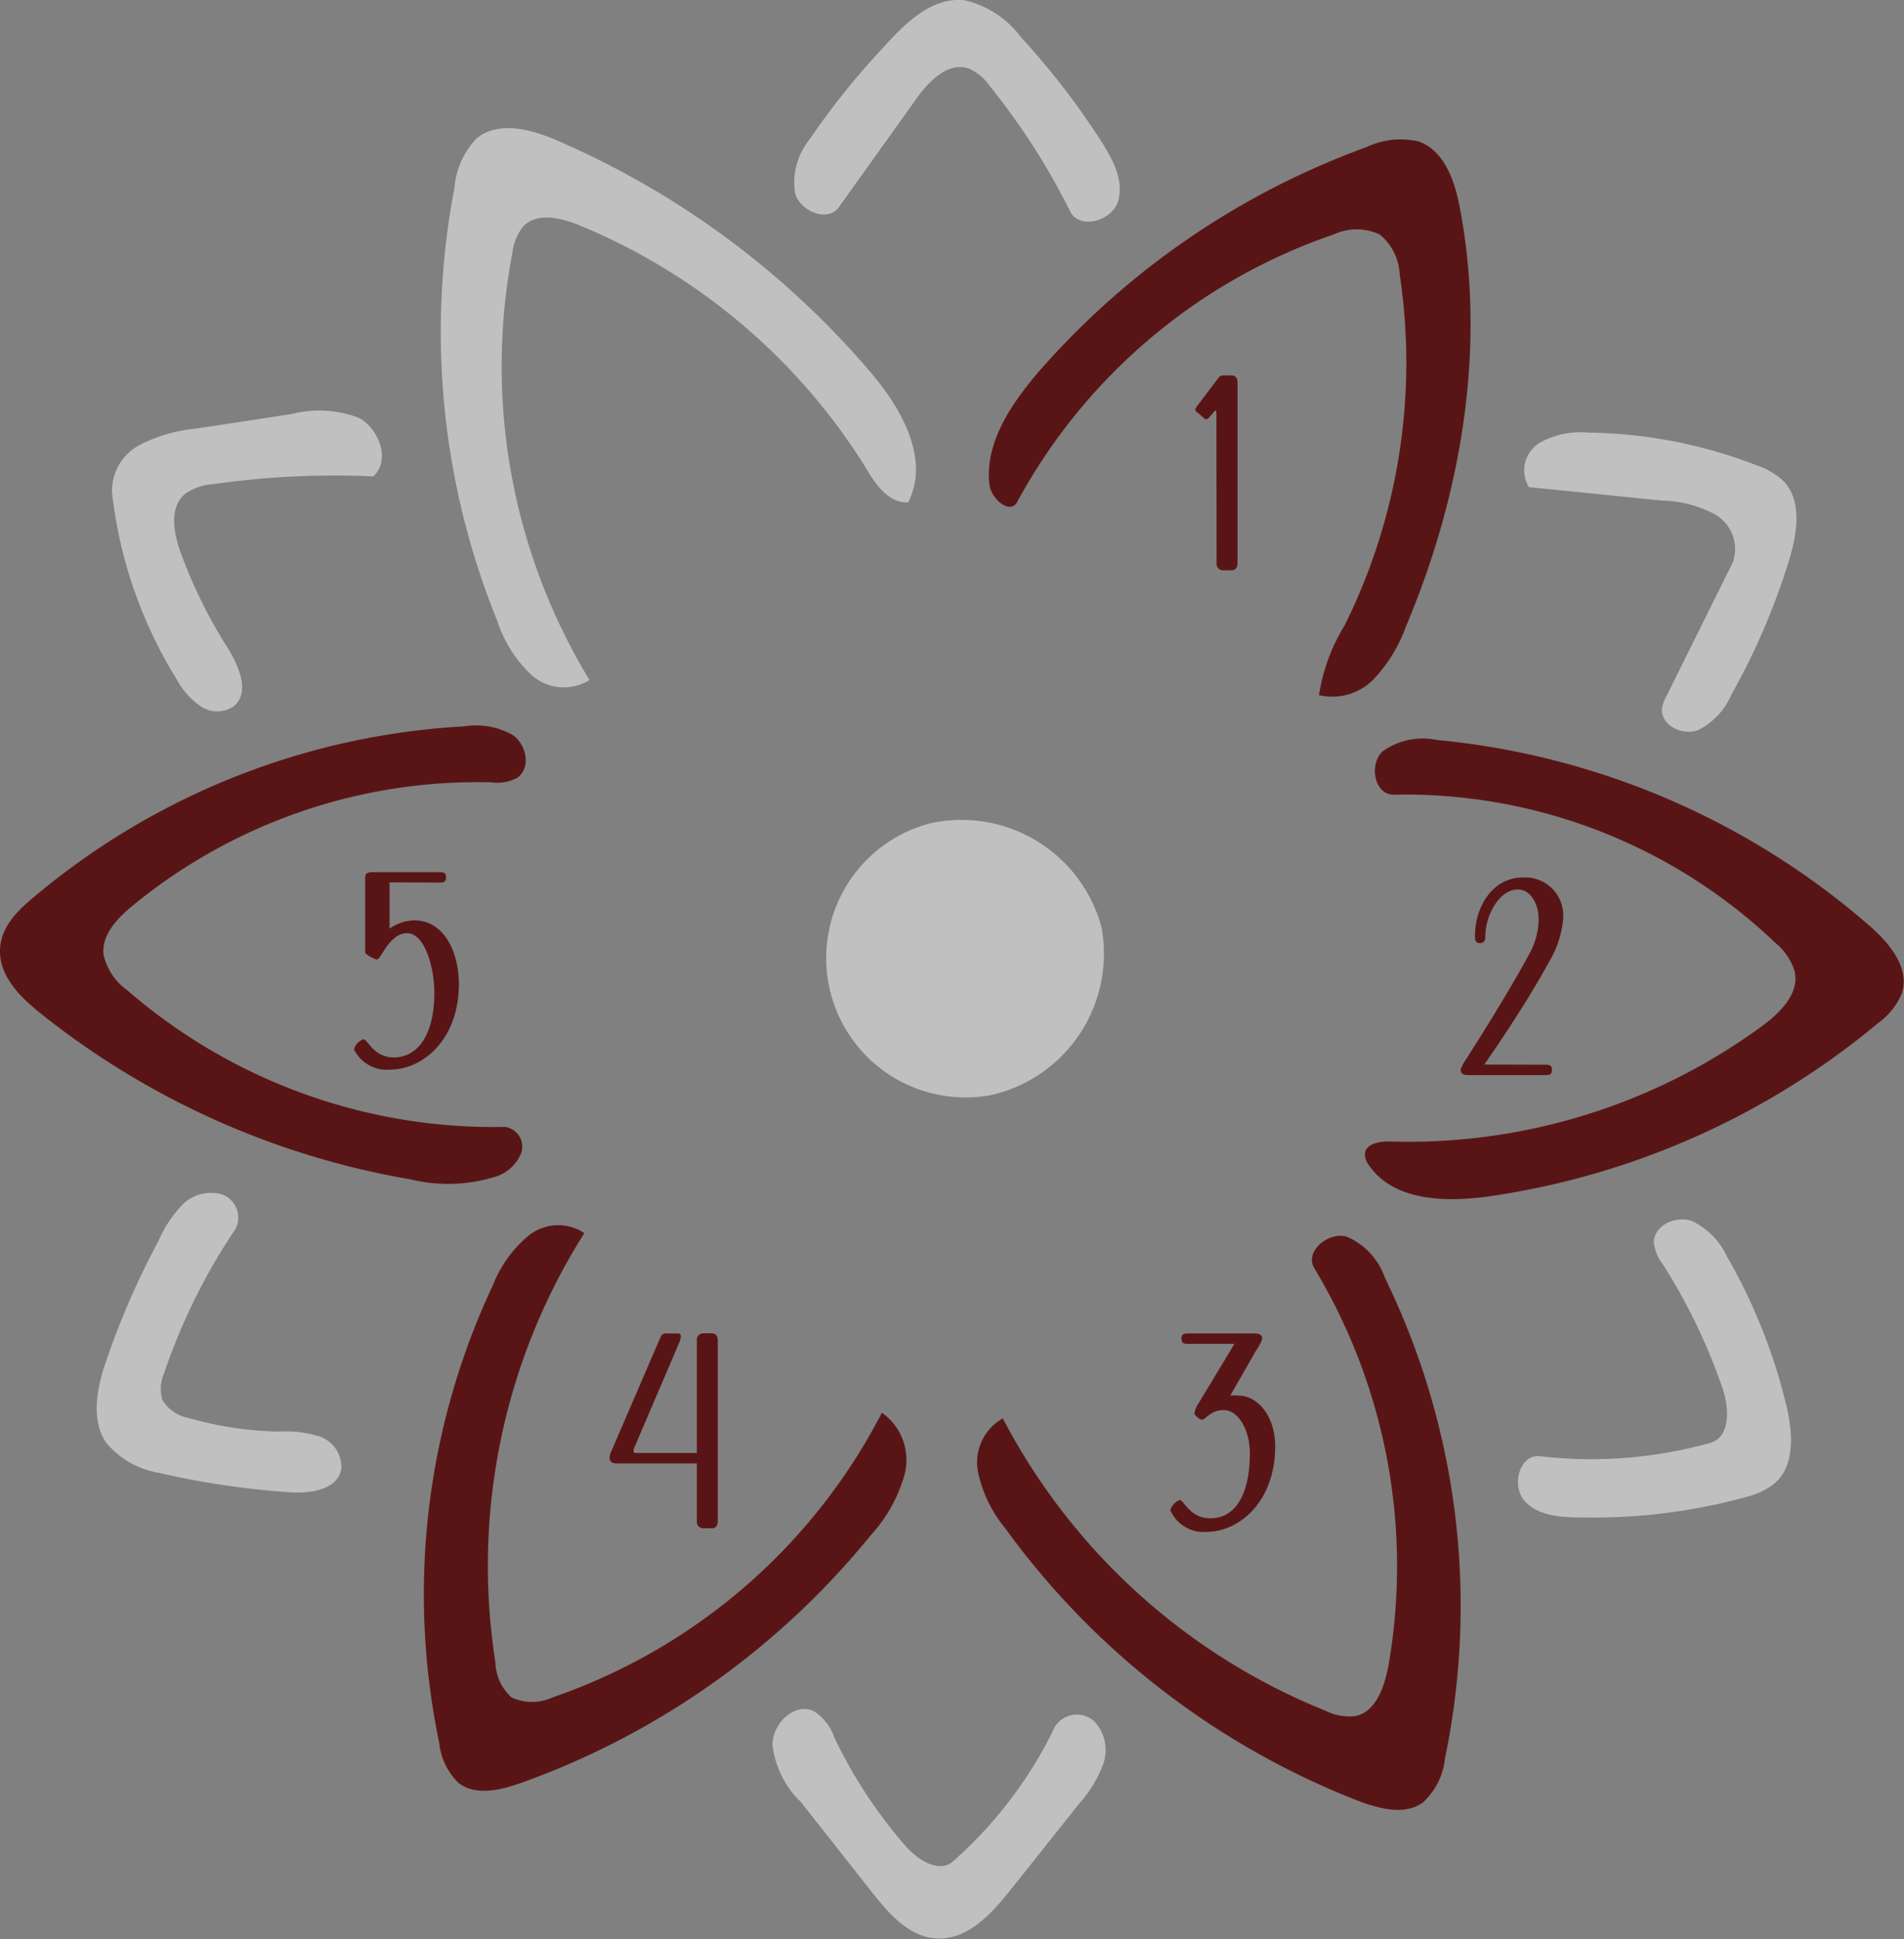 <svg xmlns="http://www.w3.org/2000/svg" viewBox="0 0 117.3 119.42"><rect x="0" y="0" width="117.3" height="119.42" fill="#808080" stroke="none"/><defs><style>.cls-1{fill:#591515;}.cls-2{fill:#fff;opacity:0.5;}</style></defs><title>gutschein_5</title><g id="Ebene_2" data-name="Ebene 2"><g id="Gutscheine"><path class="cls-1" d="M61.93,94.12a8.11,8.11,0,0,1-1.68-3.48,3.11,3.11,0,0,1,1.53-3.29,38.75,38.75,0,0,0,19.87,18,3.27,3.27,0,0,0,1.87.33c1.23-.27,1.74-1.73,2-3a35.58,35.58,0,0,0-4.55-24.58c-.61-1,.82-2.26,2-1.94a4.26,4.26,0,0,1,2.34,2.51,46.08,46.08,0,0,1,3.71,29.62,4.25,4.25,0,0,1-1.38,2.73c-1.13.79-2.68.37-4-.13A48.71,48.71,0,0,1,61.93,94.12Z"/><path class="cls-1" d="M88.52,45.57A47.41,47.41,0,0,1,115.16,57c1.24,1.08,2.53,2.62,2,4.19A4.28,4.28,0,0,1,115.71,63a48.17,48.17,0,0,1-24,10.68c-2.66.37-5.87.29-7.38-1.93a1.1,1.1,0,0,1-.24-.66c0-.66.93-.82,1.6-.79a36.92,36.92,0,0,0,22.88-7.12c1.11-.82,2.29-2,2-3.34a3.64,3.64,0,0,0-1.19-1.77,33.07,33.07,0,0,0-23.52-9.13c-1.19,0-1.54-1.85-.68-2.67A4.25,4.25,0,0,1,88.52,45.57Z"/><path class="cls-1" d="M31.51,104.53a3,3,0,0,0,2.54,0A36,36,0,0,0,54.33,87a3.56,3.56,0,0,1,1.4,3.8,9.16,9.16,0,0,1-2.08,3.74,49,49,0,0,1-21.58,15.27c-1.25.44-2.76.8-3.81,0a4,4,0,0,1-1.2-2.47,44.72,44.72,0,0,1,3.31-28.2,7.57,7.57,0,0,1,2.14-3A2.91,2.91,0,0,1,36,75.94a38.3,38.3,0,0,0-5.48,26.43A3,3,0,0,0,31.51,104.53Z"/><path class="cls-2" d="M30.64,38.25A47.25,47.25,0,0,1,28,11.55,4.92,4.92,0,0,1,29.39,8.5c1.38-1.09,3.39-.52,5,.18a53,53,0,0,1,19.12,14.1c2,2.29,3.81,5.47,2.44,8.16-1.16.07-2-1.08-2.57-2.07a37.69,37.69,0,0,0-17.7-15c-1.13-.46-2.59-.81-3.44.07a3.11,3.11,0,0,0-.67,1.62,37.18,37.18,0,0,0,4.75,26.32,3,3,0,0,1-3.61-.34A7.91,7.91,0,0,1,30.64,38.25Z"/><path class="cls-1" d="M2.44,62.36C1.23,61.39,0,60.14,0,58.59S1.17,56,2.26,55.1A45,45,0,0,1,28.61,44.73a4.58,4.58,0,0,1,3,.55c.83.6,1.11,2,.27,2.61a2.57,2.57,0,0,1-1.59.29A33.47,33.47,0,0,0,8.14,55.8c-.93.77-1.9,1.79-1.76,3A3.72,3.72,0,0,0,7.86,61a34.45,34.45,0,0,0,23.25,8.4,1.23,1.23,0,0,1,1,1.61,2.5,2.5,0,0,1-1.57,1.45,9.83,9.83,0,0,1-5.25.17A50,50,0,0,1,2.44,62.36Z"/><path class="cls-1" d="M81.26,42.81a11.49,11.49,0,0,1,1.57-4.28,36.35,36.35,0,0,0,3.4-21.64A3.37,3.37,0,0,0,85,14.44a3.37,3.37,0,0,0-2.84,0A35.08,35.08,0,0,0,62.66,30.92c-.43.8-1.62-.2-1.71-1.11-.27-2.57,1.35-4.93,3-6.87A49,49,0,0,1,84.16,9.07a4.92,4.92,0,0,1,3.23-.36c1.58.55,2.22,2.41,2.53,4,1.67,8.65.13,17.72-3.29,25.84a9.37,9.37,0,0,1-1.93,3.2A3.56,3.56,0,0,1,81.26,42.81Z"/><path class="cls-2" d="M106.41,77.41a34.37,34.37,0,0,1,3.64,9.14c.4,1.66.56,3.7-.73,4.81a4.54,4.54,0,0,1-1.66.81,35.53,35.53,0,0,1-10.18,1.28c-1.26,0-2.68-.07-3.54-1s-.33-2.92.93-2.77a27.35,27.35,0,0,0,10.49-.82c1.26-.35,1.18-2.16.75-3.39a36.12,36.12,0,0,0-3.68-7.63,2.62,2.62,0,0,1-.54-1.33c0-1.06,1.37-1.67,2.36-1.31A4.57,4.57,0,0,1,106.41,77.41Z"/><path class="cls-2" d="M49.24,110.89a5.9,5.9,0,0,1-1.65-3.44c0-1.3,1.35-2.62,2.53-2.08A3.11,3.11,0,0,1,51.4,107a29.49,29.49,0,0,0,4.36,6.65c.75.87,2.06,1.73,2.93,1A26.24,26.24,0,0,0,65,106.32a1.6,1.6,0,0,1,2.43-.3,2.6,2.6,0,0,1,.53,2.64,7.64,7.64,0,0,1-1.47,2.41l-4.22,5.3c-1.19,1.5-2.7,3.15-4.61,3-1.67-.1-2.91-1.53-3.95-2.85l-4.47-5.67Z"/><path class="cls-2" d="M23,29.34a52.48,52.48,0,0,0-9.88.48,3.3,3.3,0,0,0-1.72.6c-1,.84-.7,2.4-.27,3.61A30.42,30.42,0,0,0,14,39.86c.71,1.13,1.43,2.77.41,3.63a1.81,1.81,0,0,1-2.06,0,4.72,4.72,0,0,1-1.45-1.63,27.66,27.66,0,0,1-4-11.53,3.2,3.2,0,0,1,1.71-2.93,9.42,9.42,0,0,1,3.43-1l5.92-.9a6.8,6.8,0,0,1,4.19.25C23.39,26.47,24.06,28.37,23,29.34Z"/><path class="cls-2" d="M61.06,67.44a8.63,8.63,0,0,1-4.53-.38,8.58,8.58,0,0,1,.71-16.34A8.93,8.93,0,0,1,67.86,57.1,8.93,8.93,0,0,1,61.06,67.44Z"/><path class="cls-2" d="M94.19,30a2,2,0,0,1,.63-2.71,5.1,5.1,0,0,1,3-.65,29.65,29.65,0,0,1,10.36,2,4.63,4.63,0,0,1,1.66.95c1.18,1.18.9,3.14.43,4.74a41.9,41.9,0,0,1-3.6,8.44,4.35,4.35,0,0,1-2.09,2.21c-1,.34-2.33-.37-2.18-1.4a2.3,2.3,0,0,1,.25-.68l4.1-8.26a2.45,2.45,0,0,0-1.06-2.94,7.13,7.13,0,0,0-3.27-.87Z"/><path class="cls-2" d="M65.92,13A42.19,42.19,0,0,0,61,5.33a3.14,3.14,0,0,0-1.29-1.1c-1.32-.47-2.55.82-3.36,2L51.7,12.73c-.68,1-2.39.3-2.72-.83a4.24,4.24,0,0,1,.9-3.32,46.42,46.42,0,0,1,4.56-5.68c1.33-1.49,3-3.12,5-2.88a6,6,0,0,1,3.45,2.26,47,47,0,0,1,5,6.49c.69,1.09,1.35,2.37,1,3.6S66.49,14.2,65.92,13Z"/><path class="cls-2" d="M6.52,88.82c-.85-1.27-.59-3-.17-4.43a48.56,48.56,0,0,1,3.43-8,7.3,7.3,0,0,1,1.45-2.19,2.48,2.48,0,0,1,2.43-.65,1.52,1.52,0,0,1,.85,2.13,37.32,37.32,0,0,0-4.38,8.83A2.47,2.47,0,0,0,10,86.21a2.42,2.42,0,0,0,1.69,1.13,21.14,21.14,0,0,0,5.47.82,7,7,0,0,1,2.55.31,2,2,0,0,1,1.32,2c-.25,1.35-2.09,1.55-3.46,1.41a50.48,50.48,0,0,1-7.79-1.18A5.35,5.35,0,0,1,6.52,88.82Z"/><path class="cls-1" d="M95.16,65.57c.27,0,.45,0,.45.32s-.18.32-.45.32H90.45c-.42,0-.46-.19-.46-.35a3,3,0,0,1,.37-.69s2.42-3.75,3.87-6.45a4.45,4.45,0,0,0,.56-2.13c0-.86-.46-1.81-1.28-1.81-1.15,0-2,1.6-2,2.85,0,.27-.06.45-.34.45s-.3-.18-.3-.45c0-1.76,1.06-3.59,2.95-3.59a2.34,2.34,0,0,1,2.48,2.54,6.11,6.11,0,0,1-.86,2.64c-1.55,2.87-4,6.34-4,6.34Z"/><path class="cls-1" d="M24,54.34v2.85a2.72,2.72,0,0,1,1.52-.51c1.87,0,2.75,2,2.75,3.92,0,3.41-2.21,5.27-4.24,5.27a2.23,2.23,0,0,1-2.22-1.25.94.94,0,0,1,.58-.62c.26,0,.62,1.12,1.87,1.12,1.5,0,2.5-1.42,2.5-4,0-1.5-.58-3.65-1.68-3.65s-1.6,1.62-1.86,1.62c-.1,0-.72-.3-.72-.43V54.06c0-.16,0-.35.46-.35h4.07c.27,0,.45,0,.45.32s-.18.32-.45.32Z"/><path class="cls-1" d="M74.94,25.5c0-.14,0-.21-.06-.21s0,0-.1.08l-.29.34c-.06.06-.08.1-.13.1s-.06,0-.11,0l-.53-.45a.16.16,0,0,1-.08-.13.48.48,0,0,1,.1-.21L75,23.36c.13-.18.19-.24.37-.24h.5c.26,0,.37.18.37.45V34.67c0,.27-.11.45-.37.45h-.5a.4.4,0,0,1-.42-.45Z"/><path class="cls-1" d="M77,89.51c0-1.5-.74-2.67-1.6-2.67s-1.1.59-1.36.59c-.1,0-.45-.26-.45-.38a1.36,1.36,0,0,1,.24-.61l2.22-3.68H73.24c-.27,0-.45,0-.45-.32s.18-.32.45-.32H77.3c.42,0,.46.19.46.35a3,3,0,0,1-.37.69l-1.6,2.79a2.41,2.41,0,0,1,.53,0c1.14,0,2.24,1.23,2.24,3.12,0,3.41-2.21,5.27-4.24,5.27A2.23,2.23,0,0,1,72.1,93a.94.94,0,0,1,.58-.62c.26,0,.62,1.12,1.87,1.12C76.05,93.53,77,92.1,77,89.51Z"/><path class="cls-1" d="M37.63,89.45l3.07-7.12a.32.32,0,0,1,.3-.21h.72c.13,0,.22,0,.22.19a1.06,1.06,0,0,1-.08.34l-2.82,6.59a.76.76,0,0,0,0,.14c0,.06,0,.1.13.1h3.76V82.56a.4.4,0,0,1,.42-.45h.5c.26,0,.37.18.37.45V93.67c0,.27-.11.45-.37.45h-.5a.4.4,0,0,1-.42-.45V90.12h-5c-.19,0-.37-.1-.37-.32A.84.84,0,0,1,37.63,89.45Z"/></g></g></svg>